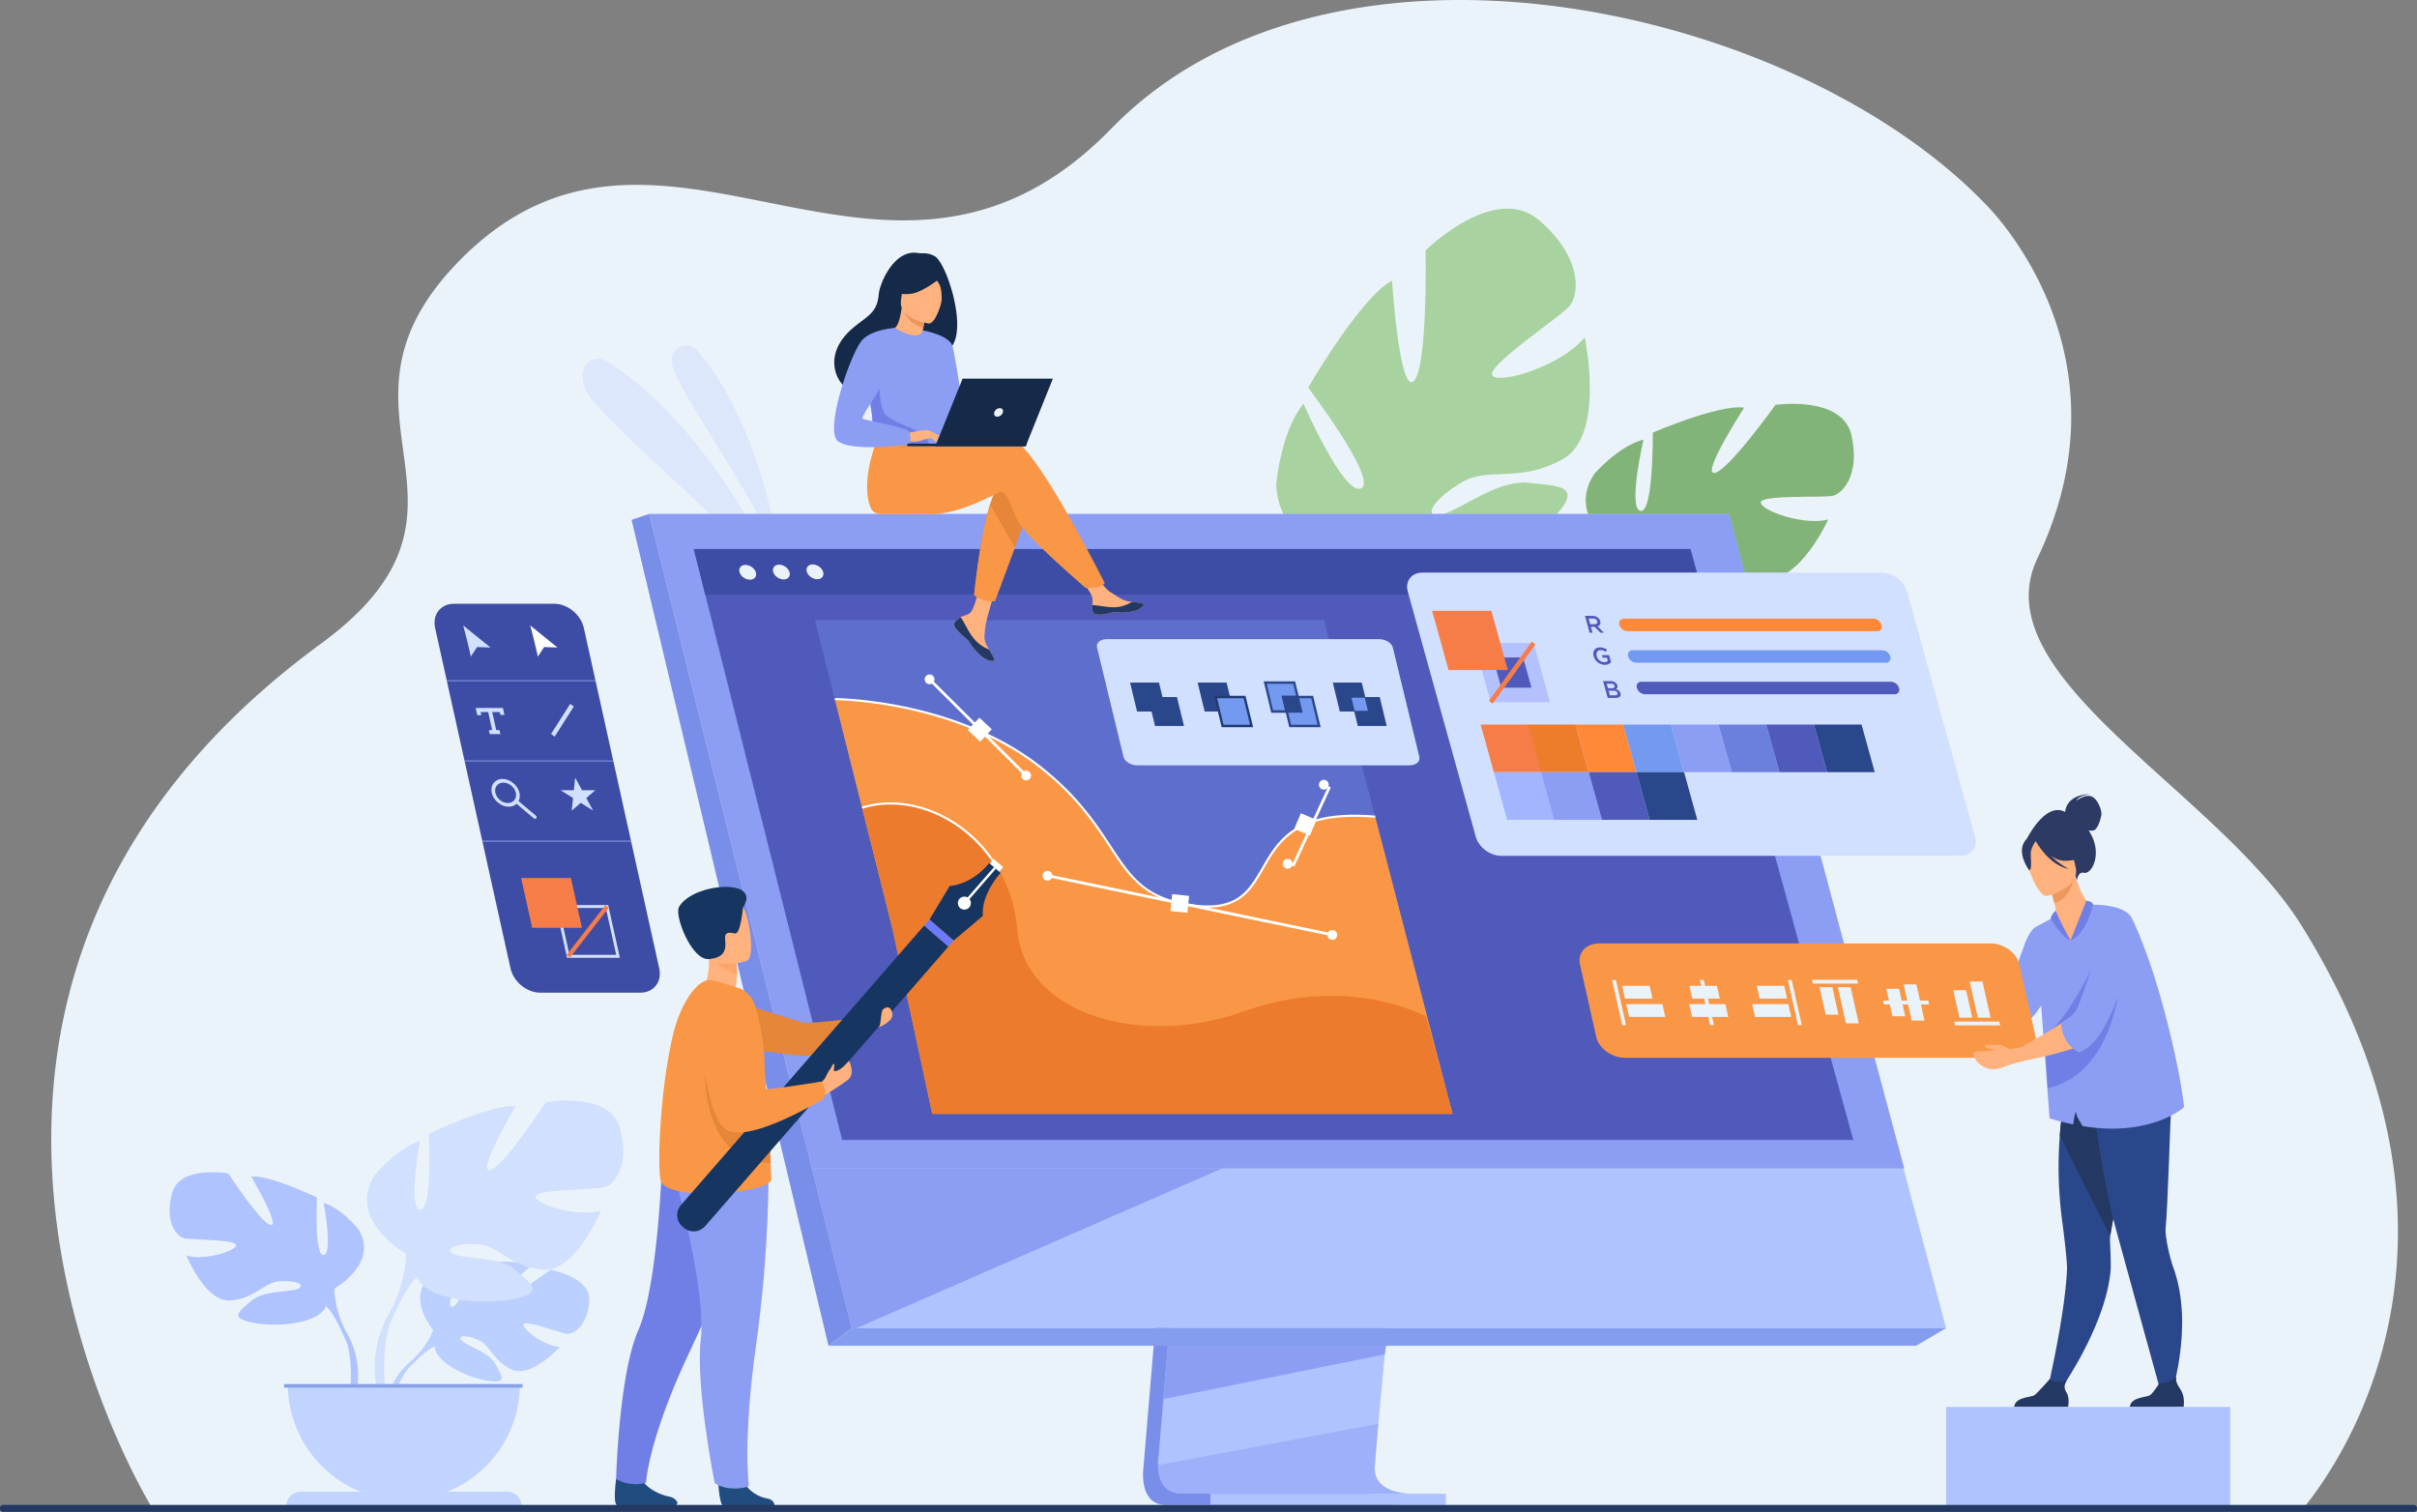 <svg xmlns="http://www.w3.org/2000/svg" viewBox="0 0 2694.02 1685.27"><rect x="0" y="0" width="2694.02" height="1685.27" fill="#808080" stroke="none"/><defs><style>.cls-1{fill:#ebf3fa;}.cls-2{opacity:0.5;}.cls-3{fill:#aec3ff;}.cls-4{fill:#82b378;}.cls-5{fill:#a8d29f;}.cls-6{fill:#bbd0ff;}.cls-7{fill:#d2e0ff;}.cls-8{fill:#c0d4ff;}.cls-9{fill:#86a2e2;}.cls-10{fill:#798ee8;}.cls-11{fill:#849def;}.cls-12{fill:#8c9df4;}.cls-13{fill:#505aba;}.cls-14{fill:#5e6ecc;}.cls-15{fill:#2c3a64;}.cls-16{fill:#ffb27d;}.cls-17{fill:#2b478b;}.cls-18{fill:#233862;}.cls-19{fill:#ed985f;}.cls-20{fill:#707fe5;}.cls-21{fill:#f99746;}.cls-22{fill:#3d4ca5;}.cls-23{fill:#fff;}.cls-24{fill:#ed7b2e;}.cls-25{fill:#739af0;}.cls-26{fill:#1f3b72;}.cls-27{fill:#f77d48;}.cls-28{fill:#ed917e;}.cls-29{fill:#b3c2ff;}.cls-30{fill:#ed7d2b;}.cls-31{fill:#ff8939;}.cls-32{fill:#6b80dd;}.cls-33{fill:#a4b5ff;}.cls-34{fill:#e58638;}.cls-35{fill:#152949;}.cls-36{fill:#ed975d;}.cls-37{fill:#214c7f;}.cls-38{fill:#fca56b;}.cls-39{fill:#163560;}.cls-40{fill:#6c7aff;}</style></defs><g id="Layer_2" data-name="Layer 2"><g id="_лой_1" data-name="‘лой_1"><path class="cls-1" d="M2567.36,1681.39c-154.07,0-2398.49.55-2399.78-3.47l-.22-.51a2.65,2.65,0,0,1-.22-.74c-.86-2-345.82-566.27,190.46-959.08C567.43,563.9,344.47,462.44,511.33,291.34c191.75-196.62,401,20.89,614.26-68.27,37.67-15.74,75.48-41.07,113.32-79.95,87.77-90.06,208.2-131.72,332.54-141.07C1809.7-15.76,2077.83,84.4,2216.2,230.8c27.86,29.48,154.54,182,54.68,391.66-63.05,132.37,201.08,258.79,294.93,410C2804.44,1416.71,2569.53,1676.38,2567.36,1681.39Z"/><g class="cls-2"><g class="cls-2"><path class="cls-3" d="M869.69,624.6S852.22,478.2,777.2,390.83c-10-11.61-29.06-4.22-28.73,11.08,0,.26,0,.51,0,.78C749.46,428.8,833.45,539,869.69,624.6Z"/></g><g class="cls-2"><path class="cls-3" d="M878.81,666.52s-74.75-183-202.44-263.92c-7.79-4.94-18.33-3.15-23.55,4.45-3.4,4.95-4.93,12.68-1.11,24.75C661.88,464,804.29,572.32,878.81,666.52Z"/></g></g><path class="cls-4" d="M1810,620s-66.94-41.21-32.8-92c0,0,26.9-30.92,54.65-38,0,0-17.83,77.06-3.29,79.49s13.68-87.29,13.68-87.29,73.62-31.74,101.83-27.82c0,0-47.91,74-33.21,72.76s68.12-75.9,68.12-75.9,74.58-10.64,84.64,33.71-10,65.48-21.11,67.77-81.39-1.54-79.94,7.67,48.35,25.8,75.19,18.68c0,0-32.22,71-70.45,65.72s-49.12-29.49-72.8-32.3-41.3,2.87-29.69,9.76,52,4.25,70.51,21.35,33.63,27.8-2.31,33.64-99.7-1.38-111.36-29.32Z"/><path class="cls-4" d="M2029.23,497.27S1834.78,551.46,1810,620c0,0-.37,31.1-21,65.94l-.57,13.71s22-45.77,33.26-51.71C1821.64,647.93,1781.19,585.85,2029.23,497.27Z"/><path class="cls-4" d="M1789,685.93S1757.5,729.64,1772.1,785l7.7-1.73s-4.89-60.55,11.84-90.21S1789,685.93,1789,685.93Z"/><path class="cls-5" d="M1539.13,618.34s-112.41,9.95-116.63-77.76c0,0,4.47-58.67,30.35-90.63,0,0,45.53,104,64.37,94.35s-59.1-112.25-59.1-112.25,57.55-99.66,93.39-119.34c0,0,8.27,126.26,24.14,112.25S1589,279.17,1589,279.17s76.74-76.2,126.36-33.76,44.59,84,33.8,96.13-95,68-85.47,77.38,77.8-11.76,102.59-43c0,0,23.74,109.35-24.76,136.08s-81.84,8.16-111.52,25.23S1584.92,576,1604.2,574s63.51-39.68,99.49-35.86,62.56,3.17,26.18,40.7-116,83.91-153.36,61.73Z"/><path class="cls-5" d="M1686.35,289.05s-177.42,229.12-147.22,329.29c0,0,26.24,36.14,32.32,94l11.1,16.26s-13.88-71.58-6-88.05C1576.51,640.52,1476.71,603.72,1686.35,289.05Z"/><path class="cls-5" d="M1571.45,712.31s1.27,77.29,65.58,128.55l7.38-8.59s-57.55-65.52-63.72-114S1571.45,712.31,1571.45,712.31Z"/><path class="cls-6" d="M482.83,1482.49s-31.48-36.73-1.94-60.06c0,0,21.58-13.06,39.18-12,0,0-24.93,41.81-16.87,46s24.43-48.59,24.43-48.59,49.11-4.76,64.9,2.84c0,0-42,34.35-33.14,36.4s54.19-31.68,54.19-31.68,45.71,7.78,43.27,35.66-18.19,36.49-25.11,35.75-47.41-16.19-48.29-10.52,23.49,24.2,40.56,25.07c0,0-32.23,35.54-53.64,25.28s-23.25-26.51-36.6-32.61-24.75-6.08-19.23.14,29.67,12.26,37.3,25.76,14.49,22.62-7.67,19.28-58.17-19.55-59.76-38.11Z"/><path class="cls-6" d="M634.39,1451.77s-124.14-4.78-151.56,30.72c0,0-6.06,18.16-24.72,34.7l-2.9,7.92s21.51-22.68,29.2-24C484.41,1501.06,472.38,1457.08,634.39,1451.77Z"/><path class="cls-6" d="M458.11,1517.19s-26.64,19.7-28.49,54.91l4.83.44s8.51-36.41,23.9-50.65S458.11,1517.19,458.11,1517.19Z"/><path class="cls-3" d="M372.75,1436.3s50.09-28,26.71-66.11c0,0-18.7-23.38-38.73-29.39,0,0,10.68,56.77,0,58.1s-7.35-64.11-7.35-64.11-52.75-25.37-73.45-23.37c0,0,32.72,55.43,22,54.09s-47.41-57.43-47.41-57.43-54.09-10-62.77,22,5.34,48.08,13.35,50.08,59.44,1.34,58.1,8-36.06,17.36-55.43,11.35c0,0,21.37,52.76,49.42,50.09s36.73-20,54.09-21.37,30.05,3.33,21.37,8-38.06,1.53-52.09,13.45-25.37,19.27.67,24.61,72.79,2,82.14-18Z"/><path class="cls-3" d="M216.48,1340.14s140.24,45.41,156.27,96.16c0,0-.67,22.7,13.36,48.75v10s-14.7-34.06-22.71-38.74C363.4,1456.33,394.79,1412.26,216.48,1340.14Z"/><path class="cls-3" d="M386.11,1485.05s21.62,32.84,9.29,72.82l-5.56-1.5s5.4-44-5.91-66.17S386.11,1485.05,386.11,1485.05Z"/><path class="cls-7" d="M452.43,1397.62s-66-37-35.21-87.15c0,0,24.65-30.81,51.06-38.73,0,0-14.09,74.82,0,76.58s9.68-84.51,9.68-84.51,69.54-33.45,96.83-30.81c0,0-43.13,73.07-29,71.31s62.5-75.71,62.5-75.71,71.31-13.2,82.75,29.05-7,63.38-17.61,66-78.34,1.76-76.58,10.57,47.53,22.88,73.06,15c0,0-28.17,69.55-65.14,66s-48.41-26.41-71.3-28.17-39.61,4.41-28.17,10.57,50.18,2,68.66,17.73,33.45,25.4-.88,32.44-95.95,2.65-108.27-23.76Z"/><path class="cls-7" d="M658.42,1270.86s-184.86,59.86-206,126.76c0,0,.88,29.93-17.6,64.26v13.2s19.36-44.89,29.93-51C464.76,1424,423.38,1365.93,658.42,1270.86Z"/><path class="cls-7" d="M434.83,1461.88s-28.51,43.29-12.26,96l7.33-2s-7.11-58.05,7.8-87.24S434.83,1461.88,434.83,1461.88Z"/><path class="cls-8" d="M450.21,1672.15a129.32,129.32,0,0,0,129.32-129.33H320.88A129.33,129.33,0,0,0,450.21,1672.15Z"/><path class="cls-8" d="M581.32,1678.73H319.1a16,16,0,0,1,15.95-16H565.36a16,16,0,0,1,16,16Z"/><rect class="cls-9" x="316.63" y="1542.82" width="265.85" height="3.97"/><path class="cls-10" d="M1332.36,947.65l-57.87,688.11s-6.06,41.71,25,41.78c51,.12,253.92,0,253.92,0s-38.4-8.68-37.93-28.22c.55-23,67.64-708.19,67.64-708.19Z"/><path class="cls-3" d="M1572.47,1665c-10,0-206.47.37-256.15-.27-21.65-.27-25.44-19.25-25.62-31.54a62.1,62.1,0,0,1,.65-10.24l1.51-17.88,3.83-45.59,3.39-40.27,4.36-51.75,3.66-43.68,41.12-488.95,250.72-6.51s-28.26,286.74-48.24,495.46c-2.24,23.25-4.36,45.55-6.32,66.36q-1,10-1.84,19.47c-1.86,19.75-3.55,37.89-5,53.9-.77,8.44-1.49,16.28-2.14,23.46-2.55,28.15-4,46.12-4.06,49.54a29.56,29.56,0,0,0,.48,5.57C1536.91,1664,1568.7,1665,1572.47,1665Z"/><polygon class="cls-3" points="723.48 572.9 864.45 1139.13 883.75 1216.68 949.4 1480.41 2169.17 1480.41 1927.18 572.9 723.48 572.9"/><polygon class="cls-10" points="723.48 572.9 703.95 579.41 923.43 1500.11 949.41 1480.42 723.48 572.9"/><polygon class="cls-11" points="923.43 1500.11 2135.69 1500.11 2169.17 1480.42 949.41 1480.42 923.43 1500.11"/><rect class="cls-3" x="1349.14" y="1665.03" width="262.47" height="12.47" transform="translate(2960.75 3342.54) rotate(180)"/><polygon class="cls-12" points="1544.89 1500.11 1543.54 1509.64 1296.69 1559.51 1300.08 1519.24 1301.7 1500.11 1544.89 1500.11"/><g class="cls-2"><path class="cls-12" d="M1572.47,1665c-10,0-206.47.37-256.15-.27-21.65-.27-25.44-19.25-25.62-31.54L1536.37,1587c-2.55,28.15-4,46.12-4.06,49.54a29.56,29.56,0,0,0,.48,5.57C1536.91,1664,1568.7,1665,1572.47,1665Z"/></g><polygon class="cls-12" points="723.48 572.9 1927.18 572.9 2122.48 1302.26 905.05 1302.26 723.48 572.9"/><polygon class="cls-13" points="2065.7 1270.65 938.68 1270.65 898.41 1110.21 882.83 1048.13 876.47 1022.82 835.08 857.94 832.94 849.36 811.05 762.21 801.26 723.21 792.92 689.94 786.1 662.82 773.34 611.98 1884.12 611.98 1898.14 662.82 1905.61 689.94 1914.78 723.21 1925.53 762.21 1996.36 1019.11 1996.36 1019.12 2002.35 1040.89 2005.14 1050.99 2054.04 1228.35 2065.7 1270.65"/><polygon class="cls-14" points="1619.03 1241.59 1039.15 1241.59 1007.29 1085.42 994.96 1036.32 989.93 1016.29 957.19 885.86 955.5 879.07 938.18 810.13 930.44 779.28 923.84 752.97 918.44 731.51 908.35 691.29 1475.75 691.29 1619.03 1241.59"/><polygon class="cls-12" points="1362.37 1302.26 949.82 1482.54 905.05 1302.26 1362.37 1302.26"/><path class="cls-15" d="M2301.87,905.08c.06-1.63,1.32-19.12,28-20,0,0-13.1,1.57-15.37,7.33,0,0,8.93-7.12,16.19-4.83s11.54,15,11.58,19.21-4,17.69-8.6,18.83a14,14,0,0,1-5.59,0,62.75,62.75,0,0,1,3.58,6.39c10.63,21.83-.33,43.17-9.34,40.81-5.77-1.51-7.41,8.34-7.41,8.34l-56.1-45.41S2279.39,893.08,2301.87,905.08Z"/><path class="cls-16" d="M2149,1178.05c4.69,4.15,17.13-10.1,18.85-12a1.11,1.11,0,0,1,.18-.27l-3.79-10.55s-16.33-.63-19,2.07S2143.84,1173.63,2149,1178.05Z"/><path class="cls-17" d="M2282.34,1548.25l11.92,4.44s51.76-71.79,58.13-135c1.14-11.27-1.2-35.18-.31-40.29.41-2.38.91-5.25,1.49-8.54,1.68-9.64,4-22.83,6.64-37.85,6.09-34.57,14-78.76,20.11-111.24l-3.21-1-34.74-11.21-7.18-22.8-25.87-6.81s-5.78,11.3-11,64.7c-.95,7-1.82,14.73-2.47,23.11a457.59,457.59,0,0,0,2.46,93.54c1.19,9.28,6.11,45.76,5.54,57.06C2301.29,1468,2282.34,1548.25,2282.34,1548.25Z"/><path class="cls-18" d="M2295.9,1265.78l56.18,111.67c.41-2.38.91-5.25,1.49-8.54,1.68-9.64,4-22.83,6.64-37.85,6.09-34.57,14-78.76,20.11-111.24l-3.21-1-34.74-11.21-7.18-22.8-25.87-6.81s-5.78,11.3-11,64.7C2297.42,1249.68,2296.55,1257.4,2295.9,1265.78Z"/><path class="cls-17" d="M2320.62,1192.3l1.3-11.15c21.78,5.78,80-16.17,80-16.17s21.11,18.55,18.34,63c-1.36,21.71-3.83,113.94-6.41,141.24-.93,9.89,5.49,35.34,8.07,42.21,25.33,67.49-3.9,150.61-3.9,150.61l-7.58-3.06s-48-174-52.94-192.4c-9.35-34.84-16.88-80.17-21.89-115.16C2334.91,1251.47,2320.62,1192.3,2320.62,1192.3Z"/><path class="cls-16" d="M2304.08,1062.91c37.46,2.06,29.23-53.78,26.94-53.49-4.58-2.4-12.81-14-17.57-33.47l-1.61.75-27,12.7s2.87,8.8,5,17.21c1.66,6.59,2.84,12.95,1.85,14.73-2.13.87-3.4,1.41-3.4,1.41v0C2288,1023.47,2294.09,1062.37,2304.08,1062.91Z"/><path class="cls-19" d="M2284.81,989.41s2.88,8.79,5,17.21c15.8-4.41,20.6-21,22-29.92Z"/><path class="cls-16" d="M2281.48,998.71s37.8-8.74,32-32.2-4.84-40.37-29.22-35.78-26.83,14.7-26.8,23S2271.5,1000.38,2281.48,998.71Z"/><path class="cls-15" d="M2255.33,940.41c4.06-8.5,8.84-8,11.84-6.54,17.75-16.43,35.17-3,35.17-3a46.19,46.19,0,0,0,21.24,22.81s-5.81,5.94-22.64,5.81c-5.14,0-10.31-2.4-15-5.65a90.35,90.35,0,0,0,19.71,14.7c-21.07-4-35.19-28.42-36.64-31-1.78,2.64-5.2,8.25-5.49,13-.38,6.44,1.83,18.94-1.86,19.41C2261.65,969.92,2249.24,953.16,2255.33,940.41Z"/><path class="cls-18" d="M2373.92,1568.25h60s1.44-9.14-1.69-16.08c-3-6.66-7.71-9.69-6.59-17.74-3.81,3.92-10,8.32-18.7,7.15-1.07,1.73-6.86,11-10.42,13.5C2392.61,1557.9,2375.12,1556.9,2373.92,1568.25Z"/><path class="cls-18" d="M2245.05,1568.25h60s2.24-9.57-1.7-16.08c-3.49-5.76-2.15-9.05.43-13.82a23.22,23.22,0,0,1-10.11,1.91,21.22,21.22,0,0,1-8.92-3.14c-2.58,2.94-13.65,15.48-17.1,18C2263.75,1557.9,2246.26,1556.9,2245.05,1568.25Z"/><path class="cls-12" d="M2403,1094.08c-3.23-10.47-6.57-20.52-10-29.78-7.68-21.07-12.56-32.07-16.71-40.6-7.88-16.21-43.11-15.19-43.11-15.19-6.79,24.46-25.44,39.7-25.44,39.7-9.94-5.83-17.34-26.36-17.34-26.36l-21.77,11.58h0c-.08.08-6.73,4-12.6,20.89-8.74,25.12-22.9,60.78-32.73,71.7-2.29,2.53-9,6.38-17.14,10.47h0c-.18.26-.31.4-.4.4a81.78,81.78,0,0,0,6.72,12.6c3.1,4.67,7.18,9.4,12,11.83,3.71-1.79,10.39-4.42,13.22-6.16,10.24-6.26,25.5-15.29,37.43-34.31l3.33,44.73,6,80.93c9.26,2.88,18.07,5.13,26.43,6.86a98.37,98.37,0,0,1,2.75-14.9c-.1,4.26,4.88,12.4,7.83,16.83,76.86,12.31,112.89-21.21,112.89-21.21C2431.48,1204.42,2418.53,1144.4,2403,1094.08Z"/><path class="cls-20" d="M2325.49,1004s6.39.43,7.76,4.52c0,0-8.34,33.59-25.43,39.7Z"/><path class="cls-20" d="M2307.82,1048.21s-16.32-29.46-16.26-33.44c0,0-6.2,5.5-5.79,9.58C2285.77,1024.35,2299.52,1046.38,2307.82,1048.21Z"/><path class="cls-20" d="M2351.59,1036.26c-.46,1.59-33.78,81.21-63.66,110.57-13.08,12.85,28.6,9.13,29,6.75S2351.59,1036.26,2351.59,1036.26Z"/><path class="cls-20" d="M2279.6,1168.11l2.85,44.92c91.12-21.17,83.48-166.31,83.48-166.31l-45.76,94.5L2280,1167.47S2279.86,1167.69,2279.6,1168.11Z"/><path class="cls-3" d="M2205.72,1136.75q0,.15.12.15l-.07-.17C2205.7,1136.59,2205.68,1136.59,2205.72,1136.75Z"/><path class="cls-21" d="M2250.8,1074.9l18.14,80.88c2.89,12.88-6.86,23.31-21.78,23.31h-435.7c-14.93,0-29.36-10.43-32.25-23.31l-18.15-80.88a12.39,12.39,0,0,1-.26-1.48c-1.88-12.19,7.69-21.84,22-21.84h435.71c14.35,0,28.25,9.65,31.85,21.84C2250.56,1073.92,2250.68,1074.41,2250.8,1074.9Z"/><polygon class="cls-1" points="1812.42 1142.63 1808.15 1142.63 1796.86 1092.31 1801.13 1092.31 1812.42 1142.63"/><polygon class="cls-1" points="1841.87 1113.08 1811.25 1113.08 1808.06 1098.84 1838.68 1098.84 1841.87 1113.08"/><polygon class="cls-1" points="1856.14 1133.5 1815.83 1133.5 1812.64 1119.26 1852.95 1119.26 1856.14 1133.5"/><polygon class="cls-1" points="1910.37 1142.63 1906.09 1142.63 1894.8 1092.31 1899.08 1092.31 1910.37 1142.63"/><polygon class="cls-1" points="1916.91 1113.08 1886.29 1113.08 1883.09 1098.84 1913.71 1098.84 1916.91 1113.08"/><polygon class="cls-1" points="1926.33 1133.5 1886.02 1133.5 1882.83 1119.26 1923.14 1119.26 1926.33 1133.5"/><polygon class="cls-1" points="2008.32 1142.63 2004.05 1142.63 1992.76 1092.31 1997.03 1092.31 2008.32 1142.63"/><polygon class="cls-1" points="1991.94 1113.08 1961.32 1113.08 1958.12 1098.84 1988.74 1098.84 1991.94 1113.08"/><polygon class="cls-1" points="1996.52 1133.5 1956.2 1133.5 1953.01 1119.26 1993.32 1119.26 1996.52 1133.5"/><polygon class="cls-1" points="2070.99 1096.38 2020.67 1096.38 2019.71 1092.11 2070.03 1092.11 2070.99 1096.38"/><polygon class="cls-1" points="2042.34 1100.39 2049.21 1131.01 2034.97 1131.01 2028.1 1100.39 2042.34 1100.39"/><polygon class="cls-1" points="2062.75 1100.39 2071.8 1140.7 2057.55 1140.7 2048.51 1100.39 2062.75 1100.39"/><polygon class="cls-1" points="2150.19 1119.61 2099.87 1119.61 2098.91 1115.34 2149.23 1115.34 2150.19 1119.61"/><polygon class="cls-1" points="2116.72 1102.16 2123.6 1132.79 2109.35 1132.79 2102.48 1102.16 2116.72 1102.16"/><polygon class="cls-1" points="2136.05 1097.32 2145.1 1137.63 2130.85 1137.63 2121.81 1097.32 2136.05 1097.32"/><polygon class="cls-1" points="2229.43 1143.02 2179.11 1143.02 2178.15 1138.75 2228.47 1138.75 2229.43 1143.02"/><polygon class="cls-1" points="2191.43 1103.76 2198.3 1134.38 2184.06 1134.38 2177.19 1103.76 2191.43 1103.76"/><polygon class="cls-1" points="2209.67 1094.07 2218.71 1134.38 2204.47 1134.38 2195.42 1094.07 2209.67 1094.07"/><path class="cls-16" d="M2207,1171.86c5,0,12.81-.37,17.34-2.1,0,0-14.48-.21-11.4-4.78.56-.84,7.75-.21,15.79-.21,3.29,0,11.43,4.52,11,4.73,5.82-.77,11.11-1.9,12.82-2.27a2.81,2.81,0,0,0,.63-.18l5.15,15s-1.09.27-3,.63a200.83,200.83,0,0,0-23.9,7.31c-13,5.14-22.54-1.25-26.87-5.78-2.75-2.86-4.91-6.66-4.76-9.42C2200,1171.73,2204,1171.87,2207,1171.86Z"/><path class="cls-16" d="M2242,1173l3.16,11.54,10.28-1.9c1.9-.36,3-.63,3-.63,5.05-1,11.08-2.34,17.67-3.79h.09c11.28-2.7,23.9-6,34.54-9.56l2.81-1c6.29-2.32-5.87-34.26-11.38-30.29-1.45,1.06-3,2.15-4.66,3.27-9.12,6.2-20.73,13.1-31.05,18.92-5,2.88-9.83,5.5-13.8,7.66C2246.19,1170.75,2242,1173,2242,1173Z"/><path class="cls-12" d="M2297.44,1140.65s-.66,21.81,19.75,32.41c23.6-8.51,36.22-43.7,46-67.87,1.35-3.34,2.61-6.68,3.87-9.92a245.82,245.82,0,0,0,10.28-34.27c1.35-6.14-24.88-37.07-28.23-29.76-5.13,11.63-10.54,26.69-15.59,41.66-2.8,8.21-5.51,16.42-8.21,24-1.53,4.6-3.07,8.92-4.51,12.89-2.8,7.58-5.32,13.72-7.57,17.59-1.45,2.53-5.59,6-11.1,10C2300.65,1138.44,2299.08,1139.53,2297.44,1140.65Z"/><polygon class="cls-22" points="1898.14 662.82 786.1 662.82 773.34 611.98 1884.12 611.98 1898.14 662.82"/><path class="cls-1" d="M842.45,637.85c1.44,4.56-1.44,8.28-6.45,8.32s-10.23-3.63-11.68-8.19,1.44-8.28,6.44-8.31S841,633.3,842.45,637.85Z"/><path class="cls-1" d="M880,637.59c1.45,4.56-1.44,8.28-6.44,8.32s-10.24-3.63-11.69-8.19,1.44-8.28,6.44-8.31S878.5,633,880,637.59Z"/><path class="cls-1" d="M917.45,637.33c1.45,4.56-1.44,8.28-6.44,8.32s-10.24-3.63-11.69-8.19,1.44-8.28,6.45-8.31S916,632.78,917.45,637.33Z"/><path class="cls-21" d="M930.44,779.28s130.89.5,225.81,73.26,81.24,138.06,160,154.43c129.06,26.82,48.94-110.93,216.54-96.6L1619,1241.59H1039.15L995,1036.32Z"/><path class="cls-23" d="M1346.13,1011.66a149.43,149.43,0,0,1-30.12-3.52c-43.47-9-59.5-33.42-79.79-64.3-16.82-25.58-37.74-57.42-80.69-90.35-27-20.67-74.54-48.5-148-63.7-44-9.09-76.75-9.31-77.08-9.31v-2.39c.33,0,33.36.23,77.55,9.37,40.81,8.43,99.78,26.41,149,64.14,43.27,33.17,64.32,65.2,81.23,90.93,20.77,31.6,35.78,54.44,78.28,63.27,60.53,12.58,74.21-11.21,90.06-38.75,17.66-30.68,37.69-65.46,126.34-57.87l-.2,2.38c-87.16-7.46-106.76,26.62-124.07,56.68-8,13.94-15.59,27.1-29,35.23C1370.54,1008.94,1359.6,1011.66,1346.13,1011.66Z"/><path class="cls-24" d="M961,900.31l33.27,132.6,44.87,208.68H1619l-29.25-108.36s-85.83-47.84-202.24-6.14-245.28,3.21-253.58-90.58C1124.61,930.75,1027.44,879.81,961,900.31Z"/><path class="cls-23" d="M1107.51,963c-33.33-51.53-94.79-77.44-146.15-61.59l-.71-2.29c52.36-16.15,115,10.17,148.87,62.59Z"/><rect class="cls-23" x="1305.56" y="997.55" width="18.94" height="18.94" transform="translate(110.45 -129.81) rotate(5.9)"/><rect class="cls-23" x="1324.72" y="847.01" width="3.14" height="324.24" transform="translate(68.54 2102.5) rotate(-78.27)"/><path class="cls-23" d="M1162.15,975.6a5.44,5.44,0,1,1,4.85,6A5.44,5.44,0,0,1,1162.15,975.6Z"/><path class="cls-23" d="M1479.61,1041.54a5.44,5.44,0,1,1,4.85,6A5.44,5.44,0,0,1,1479.61,1041.54Z"/><rect class="cls-23" x="1082.54" y="803.89" width="18.94" height="18.94" transform="translate(855.41 -527.55) rotate(43.31)"/><rect class="cls-23" x="1088.39" y="734.87" width="3.14" height="151.96" transform="translate(-253.73 1010.82) rotate(-45.11)"/><path class="cls-23" d="M1031.91,753.8a5.44,5.44,0,1,1,.79,7.65A5.43,5.43,0,0,1,1031.91,753.8Z"/><path class="cls-23" d="M1139.57,861.05a5.43,5.43,0,1,1,.79,7.65A5.43,5.43,0,0,1,1139.57,861.05Z"/><rect class="cls-23" x="1445.58" y="909.54" width="18.94" height="18.94" transform="translate(40.5 1899.22) rotate(-67)"/><rect class="cls-23" x="1406.93" y="917.23" width="96.92" height="3.14" transform="matrix(0.42, -0.91, 0.91, 0.42, 14.19, 1859.7)"/><path class="cls-23" d="M1433.49,968a5.44,5.44,0,1,1,6.9-3.41A5.45,5.45,0,0,1,1433.49,968Z"/><path class="cls-23" d="M1473.8,879.88a5.44,5.44,0,1,1,6.9-3.4A5.44,5.44,0,0,1,1473.8,879.88Z"/><path class="cls-7" d="M1552.51,721.85,1582,843.66c1.26,5.21-3.65,9.43-11,9.43H1267.83c-7.33,0-14.29-4.22-15.55-9.43L1222.8,721.85c-1.26-5.22,3.66-9.44,11-9.44H1537C1544.29,712.41,1551.25,716.63,1552.51,721.85Z"/><polygon class="cls-17" points="1299.65 793.1 1267.39 793.1 1259.58 760.83 1291.85 760.83 1299.65 793.1"/><polygon class="cls-17" points="1319.69 809.23 1287.42 809.23 1279.62 776.97 1311.88 776.97 1319.69 809.23"/><polygon class="cls-17" points="1374.98 793.1 1342.71 793.1 1334.9 760.83 1367.17 760.83 1374.98 793.1"/><polygon class="cls-25" points="1395.01 809.23 1362.75 809.23 1354.94 776.97 1387.21 776.97 1395.01 809.23"/><path class="cls-26" d="M1396.72,810.61h-35l-8.48-35h35Zm-32.93-2.75h29.51l-7.14-29.51h-29.51Z"/><polygon class="cls-25" points="1450.3 793.1 1418.04 793.1 1410.23 760.83 1442.5 760.83 1450.3 793.1"/><path class="cls-17" d="M1452,794.48h-35l-8.48-35h35Zm-32.93-2.76h29.51l-7.14-29.51h-29.51Z"/><polygon class="cls-25" points="1470.34 809.23 1438.07 809.23 1430.27 776.97 1462.53 776.97 1470.34 809.23"/><path class="cls-17" d="M1472.05,810.61h-35l-8.47-35h35Zm-32.93-2.75h29.51l-7.14-29.51H1432Z"/><polygon class="cls-17" points="1452.01 794.41 1433.01 794.41 1428.45 775.58 1447.45 775.58 1452.01 794.41"/><polygon class="cls-17" points="1525.63 793.1 1493.36 793.1 1485.56 760.83 1517.82 760.83 1525.63 793.1"/><polygon class="cls-17" points="1545.67 809.23 1513.4 809.23 1505.59 776.97 1537.86 776.97 1545.67 809.23"/><polygon class="cls-25" points="1524.72 792.32 1509.94 792.32 1506.39 777.67 1521.17 777.67 1524.72 792.32"/><path class="cls-22" d="M713.77,1106.49H602.05c-14.9,0-29.66-12.08-33-27L485,700c-3.3-14.9,6.1-27,21-27H617.76c14.9,0,29.65,12.08,33,27l84.06,379.51C738.07,1094.41,728.66,1106.49,713.77,1106.49Z"/><rect class="cls-3" x="498.04" y="758.36" width="165.67" height="0.72"/><rect class="cls-3" x="517.85" y="847.78" width="165.67" height="0.72"/><rect class="cls-3" x="537.66" y="937.21" width="165.67" height="0.72"/><path class="cls-23" d="M599.39,732c.21-1.92-8.35-34.82-8.35-34.82l30.37,24.6-14.92-.54Z"/><path class="cls-7" d="M690.91,1067.61H632.07l-13-58.76H677.9Zm-56.21-3.28h52.14l-11.57-52.21H623.13Z"/><polygon class="cls-27" points="648.64 1034.19 593.15 1034.19 580.86 978.71 636.35 978.71 648.64 1034.19"/><rect class="cls-27" x="619.82" y="1035.86" width="70.32" height="4.74" transform="translate(-566.61 917.25) rotate(-52.1)"/><path class="cls-7" d="M524.69,732c.21-1.92-8.35-34.82-8.35-34.82l30.36,24.6-14.92-.54Z"/><polygon class="cls-7" points="536.45 797.18 531.98 797.18 530.21 789.19 560.56 789.19 562.26 796.86 557.78 796.86 557.08 793.66 535.67 793.66 536.45 797.18"/><polygon class="cls-7" points="553.71 816.67 549.23 816.67 543.64 791.43 548.12 791.43 553.71 816.67"/><polygon class="cls-7" points="557.73 818.26 545.91 818.26 544.92 813.79 556.74 813.79 557.73 818.26"/><polygon class="cls-7" points="618.26 821.05 614.22 818.14 635.54 784.6 639.58 787.51 618.26 821.05"/><path class="cls-7" d="M567,899.23c-8.54,0-17-7-18.91-15.48s3.51-15.49,12-15.49,17,7,18.91,15.49S575.56,899.23,567,899.23Zm-6-26.88c-6.28,0-10.26,5.11-8.86,11.4s7.63,11.39,13.91,11.39S576.38,890,575,883.75,567.36,872.35,561.07,872.35Z"/><path class="cls-7" d="M596.48,912.66a2.54,2.54,0,0,1-1.6-.62l-20.59-17.33a2.14,2.14,0,0,1-.59-2.89,2,2,0,0,1,2.9,0l20.59,17.33a2.14,2.14,0,0,1,.59,2.89A1.63,1.63,0,0,1,596.48,912.66Z"/><polygon class="cls-7" points="641.08 866.84 648.74 880.86 663.49 880.86 653.48 889.53 661.14 903.56 647.29 894.89 637.28 903.56 638.73 889.53 624.88 880.86 639.63 880.86 641.08 866.84"/><path class="cls-28" d="M2065.34,744.07s.41,22.1-2.91,21.69-7.81-18.53-7.85-18.26,1.5,19.06-2.67,20-8.4-19.89-8.4-19.89,2.8,17.87-.13,18.35-7.55-16.86-8.76-16.91,3.89,14.86.32,15.62-11.55-20.21-8.85-22.88,6.91.18,6.91.18,5.19-3.85,9.19-1.66c0,0,9.35-1.87,12.16,2.27C2054.35,742.58,2060.18,737.56,2065.34,744.07Z"/><path class="cls-7" d="M2125.66,659.42l75.81,273.36c3.25,11.7-4.15,21.18-16.52,21.18H1673.22c-12.37,0-25-9.48-28.27-21.18l-75.82-273.36c-3.24-11.7,4.16-21.18,16.53-21.18h511.73C2109.76,638.24,2122.42,647.72,2125.66,659.42Z"/><polygon class="cls-29" points="1727.69 782.75 1661.6 782.75 1643.27 716.66 1709.36 716.66 1727.69 782.75"/><polygon class="cls-13" points="1707.01 766.56 1673.3 766.56 1663.95 732.85 1697.66 732.85 1707.01 766.56"/><rect class="cls-27" x="1644.71" y="747.11" width="81.54" height="5.19" transform="translate(90.7 1676.84) rotate(-54.15)"/><polygon class="cls-27" points="1680.65 746.92 1614.56 746.92 1596.23 680.84 1662.32 680.84 1680.65 746.92"/><polygon class="cls-27" points="1718.19 860.73 1665.06 860.73 1650.33 807.6 1703.46 807.6 1718.19 860.73"/><polygon class="cls-30" points="1770.83 860.73 1717.7 860.73 1702.97 807.6 1756.1 807.6 1770.83 860.73"/><polygon class="cls-31" points="1823.96 860.73 1770.83 860.73 1756.1 807.6 1809.23 807.6 1823.96 860.73"/><polygon class="cls-25" points="1877.1 860.73 1823.96 860.73 1809.23 807.6 1862.36 807.6 1877.1 860.73"/><polygon class="cls-12" points="1930.23 860.73 1877.1 860.73 1862.36 807.6 1915.49 807.6 1930.23 860.73"/><polygon class="cls-32" points="1983.36 860.73 1930.23 860.73 1915.49 807.6 1968.62 807.6 1983.36 860.73"/><polygon class="cls-13" points="2036.49 860.73 1983.36 860.73 1968.62 807.6 2021.75 807.6 2036.49 860.73"/><polygon class="cls-17" points="2089.62 860.73 2036.49 860.73 2021.75 807.6 2074.89 807.6 2089.62 860.73"/><polygon class="cls-33" points="1732.93 913.86 1679.8 913.86 1665.06 860.73 1718.19 860.73 1732.93 913.86"/><polygon class="cls-12" points="1785.57 913.86 1732.44 913.86 1717.7 860.73 1770.83 860.73 1785.57 913.86"/><polygon class="cls-13" points="1838.7 913.86 1785.57 913.86 1770.83 860.73 1823.96 860.73 1838.7 913.86"/><polygon class="cls-17" points="1891.83 913.86 1838.7 913.86 1823.96 860.73 1877.1 860.73 1891.83 913.86"/><path class="cls-31" d="M2092.23,703.63H1813.91a9.88,9.88,0,0,1-8.88-7h0c-1.06-3.83,1.2-7,5-7h278.31a9.87,9.87,0,0,1,8.88,7h0C2098.31,700.5,2096.05,703.63,2092.23,703.63Z"/><path class="cls-25" d="M2102,738.75H1823.65a9.88,9.88,0,0,1-8.88-7h0c-1.06-3.82,1.2-6.95,5-6.95h278.31a9.88,9.88,0,0,1,8.88,6.95h0C2108.05,735.62,2105.79,738.75,2102,738.75Z"/><path class="cls-13" d="M2111.71,773.86H1833.39a9.88,9.88,0,0,1-8.88-7h0c-1.06-3.83,1.2-6.95,5-6.95h278.32a9.87,9.87,0,0,1,8.88,6.95h0C2117.79,770.73,2115.53,773.86,2111.71,773.86Z"/><path class="cls-13" d="M1766.6,686.45H1775c4.41,0,7.64,2.37,8.65,6,.85,3.09-.48,4.94-2.91,5.69l7,7.12h-3.89l-6.49-6.55h-4.09l1.82,6.55h-3.3Zm10.72,9.32c2.36,0,3.52-1.23,3-3.19s-2.32-3.12-4.76-3.12h-4.81l1.75,6.31Z"/><path class="cls-13" d="M1776.26,731.34c-1.46-5.26,1.33-9.72,7-9.72a13,13,0,0,1,7.93,2.55l-1.4,2.5a9.55,9.55,0,0,0-5.82-2c-3.47,0-5.26,3-4.25,6.68a8.85,8.85,0,0,0,8.26,6.72,6,6,0,0,0,4.14-1.42l-1-3.52h-4.81l-.8-2.88h8l2.2,7.9a9.12,9.12,0,0,1-7,2.93A13.13,13.13,0,0,1,1776.26,731.34Z"/><path class="cls-13" d="M1786.77,759.18h8.43a8.61,8.61,0,0,1,5.38,1.67,5.93,5.93,0,0,1,2.14,3.16,3.34,3.34,0,0,1-1.53,4.19c2.41.76,4.29,2,5,4.62.93,3.36-1.34,5.16-5.53,5.16H1792Zm10,7.92c2.13,0,3.32-.83,2.83-2.6-.41-1.48-1.85-2.39-4-2.39h-4.75l1.38,5Zm3.18,7.95c2.25,0,3.38-.88,2.89-2.63-.44-1.58-2-2.52-4.57-2.52H1793l1.43,5.15Z"/><path class="cls-16" d="M1065,692.62a5.21,5.21,0,0,0-.94,5.59l0,0c1.35,3.73,5.8,7.89,11,12,.66.53,1.25,1,1.76,1.47.14.11.27.23.4.35l.3.28c4.83,4.45,3,5.47,11.69,14.5,9.89,10.29,16.7,10.47,18.63,9.53,1.64-.8-1.69-6.25-5.38-12.39-.18-.29-.35-.59-.54-.89l-1.46-2.46c-4.33-7.39-3.22-10.85-2.19-21.84.83-8.92,13.89-49.87,13.89-49.87l-19-3.27s-5.71,32.61-12,37.63c-3.36,2.68-7.13,2.71-10.36,4.7-.23.13-.45.28-.67.42A24.44,24.44,0,0,0,1065,692.62Z"/><path class="cls-18" d="M1065,692.62a5.21,5.21,0,0,0-.94,5.59l0,0c1.65,3.72,6,7.86,11,12,.65.54,1.23,1,1.74,1.51.14.11.27.23.4.35l.3.28c4.83,4.45,3,5.47,11.69,14.5,9.89,10.29,16.7,10.47,18.63,9.53,1.64-.8-1.69-6.25-5.38-12.39a42,42,0,0,1-17.63-13c-5.73-7.32-9.63-16.65-13.54-22.38l-1.11-.21A24.44,24.44,0,0,0,1065,692.62Z"/><path class="cls-16" d="M1217.85,680.78c1.17,5.85,9.51,4.88,18.83,2.6s7.1.43,20.36-1,17.27-6.41,17.68-8.38c.36-1.75-6.19-2.37-13.22-3.18l-2.66-.32c-7.93-1-13.74-6.11-20.95-10.32-6.83-4-17-20.2-17-20.2l-18.19,1.44s9.55,14.49,13.24,20.79c2.17,3.71,2,8.61,1.78,12.39A23.57,23.57,0,0,0,1217.85,680.78Z"/><path class="cls-18" d="M1236.68,683.38c9.31-2.28,7.1.43,20.36-1s17.27-6.41,17.68-8.38c.36-1.75-6.19-2.37-13.22-3.18l-.06.14a37.38,37.38,0,0,1-19,5.9c-9,.22-18.53-2.36-24.74-2.26a23.57,23.57,0,0,0,.14,6.22C1219,686.63,1227.36,685.66,1236.68,683.38Z"/><path class="cls-34" d="M1148.17,564.51l-17,45.74L1109,670a36,36,0,0,1-11.79-1.08c-5.31-1.54-11.41-5.55-11.41-5.55s6.17-64.13,17.66-100.94c3-9.45,6.25-17.09,9.89-21.39C1131.15,520,1148.17,564.51,1148.17,564.51Z"/><path class="cls-21" d="M1130.88,491.87c-9.67-3.12-34.92-.05-62.3,4.91a18.58,18.58,0,0,1-19.18-8.66h0l-68.92-5.39s-22.74,50.43-10.29,82.57c1.83,4.72,5.85,7.67,12,7.77h0s41.64.06,55,.06c34.27,0,72.53-23.56,77.48-24.55,8.1-1.62,11.34,14.58,19.44,31.59s76.16,75.34,76.16,75.34,10.46.11,14.78-1.51c4.64-1.74,6.34-4,6.34-4S1156,500,1130.88,491.87Z"/><path class="cls-35" d="M1042.08,285.74a24.49,24.49,0,0,0-13.17-3.42,36.48,36.48,0,0,1-6.35-.39c-26.31-3.85-42.14,34.35-43.07,45.89-1.71,21.2-12.92,24.43-28.7,37.7-31.64,26.62-22.36,57.54-5.06,69,10.38,6.9,28.68,0,28.68,0,.26.18,50-27.83,74.58-41.34C1085.78,388,1056.86,294.54,1042.08,285.74Z"/><path class="cls-16" d="M1028.42,381.71c.11.07-12.07,4.23-20.22.62-7.66-3.39-13.46-16-13.35-16,3.49-.16,7.31-3.21,10.26-23.21l1.48.53,25,9s-1.8,8-3,15.64C1027.59,374.67,1027.06,380.8,1028.42,381.71Z"/><path class="cls-36" d="M1031.55,352.63s-1,4.32-2.45,12.4c-14.33-2.58-20.49-13.63-22.51-21.38Z"/><path class="cls-16" d="M1035.27,360.58s-34.15-4.58-31-25.8.92-36.11,22.86-34.08,24.95,10.76,25.61,18.1S1044.24,361.23,1035.27,360.58Z"/><path class="cls-35" d="M1051.52,307.17s-21.86,18.84-36.73,20.36-20.49-3.26-20.49-3.26a58.09,58.09,0,0,0,14-19,10.45,10.45,0,0,1,8.62-6.16C1027.57,298.17,1047.7,297.75,1051.52,307.17Z"/><path class="cls-35" d="M1037.86,305.48s7.31,7.07,9.62,12.32c2.22,5.06,2.88,17.16,1.11,22,0,0,11.4-22.16,5-32.92C1046.7,295.44,1037.86,305.48,1037.86,305.48Z"/><path class="cls-12" d="M1057.18,432c-1,69.13-.28,54.68-7.85,61.24-1.82,1.58-6.94,2.52-13.68,3-21.2,1.4-58.46-2.09-59.87-6-4.89-13.55-1.44-17.76-5.52-38.51-.43-2.21-1-4.6-1.57-7.2-3.4-14.25-6.71-19.1,5.35-42,11-20.74,22.31-37.57,23.34-37,28.87,17.13,31.19,2.73,31.19,2.73S1057.69,398.29,1057.18,432Z"/><path class="cls-21" d="M1131.17,610.25,1109,670a36,36,0,0,1-11.79-1.08c-5.31-1.54-11.41-5.55-11.41-5.55s6.17-64.13,17.66-100.94Z"/><path class="cls-12" d="M1028.58,368.27s29.7,5,33.19,17.82,15,90.42,15,90.42-8.38,8.18-15.35,1.21-22-72.64-22-72.64Z"/><path class="cls-20" d="M1035.65,496.22c-21.2,1.4-58.46-2.09-59.87-6-4.89-13.55-1.44-17.76-5.52-38.51l10.22-28.79s-1.69,32.06,7.77,40.49,38.7,16.28,43.3,23.32A25.78,25.78,0,0,1,1035.65,496.22Z"/><path class="cls-16" d="M1011.36,482.73s20.92-4.65,24.29-2.8,11.62,8.62,12.65,11-7.51-1.79-10.29-2.53c-1.8-.48-6.54,1.16-8.88,1.94-9.87,3.29-15.92,1.6-15.92,1.6Z"/><path class="cls-12" d="M997.36,365.52s-28.08,1.73-37.8,15.29c-13.68,19.08-40.83,100.41-25.27,111.26,17.52,12.22,79.73,3.2,79.73,3.2s2.07-9.68-.81-14.36-49.69-12.24-51.85-14.4,27-42.13,27-48.61S997.36,365.52,997.36,365.52Z"/><path class="cls-16" d="M1036.66,485.75s4.38,5.66,5.82,6.33a4.25,4.25,0,0,0,2.36.51l-2.95-5.32Z"/><path class="cls-16" d="M1035.65,479.93l12.74,6.19a2.25,2.25,0,0,1-2.11.81,30.45,30.45,0,0,1-5.53-1.51Z"/><polygon class="cls-35" points="1144.43 494.48 1011.36 494.48 1011.36 497.41 1143.25 497.41 1144.43 494.48"/><polygon class="cls-35" points="1042.48 497.41 1143.25 497.41 1173.56 422.03 1072.95 422.03 1042.48 497.41"/><path class="cls-1" d="M1117.81,459.72c.76-2.65-.77-4.79-3.42-4.79a6.86,6.86,0,0,0-6.17,4.79c-.76,2.65.77,4.8,3.42,4.8A6.87,6.87,0,0,0,1117.81,459.72Z"/><rect class="cls-23" x="1101.67" y="960.42" width="13.7" height="13.7" transform="translate(907.2 -490.09) rotate(41.03)"/><path class="cls-34" d="M975.67,1140.3c-2.07-6.84-3.09-7.46-3.09-7.46s-64.07,8-75,7.28c-6.44-.42-83.4-26.08-83.4-26.08l-46.71,44.81s115.86,19.09,132.2,17.84c27-2.07,68.18-25.89,68.18-25.89S977.28,1145.68,975.67,1140.3Z"/><path class="cls-37" d="M800.55,1651.75s.89,21.71,5.06,27l58,.33c-.4-2.23-.65-7.41-8.67-8.81A39,39,0,0,1,826.77,1648C820.31,1633.94,800.55,1651.75,800.55,1651.75Z"/><path class="cls-37" d="M686.73,1648.62s-4,28.84,1.45,29.35c.73.06,23.37.43,33.17.59,11.54.19,30.48-.21,30.48-.21a3,3,0,0,0,2.73-4.54c-1.33-2.25-3.87-4.65-8.71-5.59-10.1-1.94-26.94-9.36-32.84-22.86C706.81,1631.16,686.73,1648.62,686.73,1648.62Z"/><path class="cls-20" d="M830.7,1353s-16.12,56.43-62.34,154.42-48.22,145.23-48.22,145.23a40.67,40.67,0,0,1-16.28,1.48,43.78,43.78,0,0,1-17.13-5.55s3-116.64,24.83-166.09,26.28-184.78,26.28-184.78Z"/><path class="cls-12" d="M856.6,1304.49s1.28,87.38-13.84,194.66-8,157.19-8,157.19-4,2.91-16.33,2.86c-14.43,0-21.82-6-21.82-6s-21.64-107.33-15.44-161-29.63-184.27-29.63-184.27Z"/><path class="cls-16" d="M821.48,1086.67c-.15,6.86-1.06,14.32-3.81,18l-15.39,8.07-17.06-12.64s6.25-13.87,4.72-34.13c-.15-1.22-.76-9-.76-9.14l8.53,4.26,23.16,11.58a5,5,0,0,0,.15,1.07C821.18,1076,821.48,1081,821.48,1086.67Z"/><path class="cls-21" d="M736.23,1315.28c5.58,25.54,125.1,14.33,123.54-1.26-.06-.52-.37-7.74-.8-17.47-.91-21-2.29-53.91-2.47-56.48,0,0,0-.09,0-.13-2.16-21.71-4.22-42.94-4.35-56.81a197.83,197.83,0,0,0-4-35.49c-2-10.3-4.53-19.66-6.7-27A29.8,29.8,0,0,0,824,1101.55a25.54,25.54,0,0,0-2.9-1c-14.06-4.08-28.25-9.28-33.52-7.73-14.28,4.2-30.18,29.5-37.69,61.56C735.83,1214.37,732.58,1298.63,736.23,1315.28Z"/><path class="cls-38" d="M821.48,1086.67c-8.68-3.5-25.29-11.43-29.86-20.42-2-4,1.07-5.18,6.09-5.18l23.16,11.58a5,5,0,0,0,.15,1.07C821.18,1076,821.48,1081,821.48,1086.67Z"/><path class="cls-16" d="M832,1071.23s-41.59,13-49.27-13-18.22-41.88,8-51.26,34.34-1,39,7.08S842.64,1067.18,832,1071.23Z"/><path class="cls-39" d="M828.15,1011.49s-2.66,30.28-8.92,29-11.94-2.29-11,6.84,1.21,20.1-18.09,21.72-38.66-48.6-33.36-58C772.06,983.8,850.26,978.32,828.15,1011.49Z"/><path class="cls-34" d="M859,1296.55c-.91-21-2.29-53.91-2.47-56.48,0,0,0-.09,0-.13l-70.61-42.22S783.15,1296.27,859,1296.55Z"/><path class="cls-39" d="M1102.54,962,1115.27,973s-21.81,23.35-19.78,47.92l-32.56,27.49L1036,1025l22.54-37.39S1082.68,986.71,1102.54,962Z"/><path class="cls-23" d="M1069.45,1001.91a7.24,7.24,0,1,1,.71,10.22A7.24,7.24,0,0,1,1069.45,1001.91Z"/><rect class="cls-23" x="1088.37" y="960.34" width="2.76" height="58.57" transform="translate(917.49 -472.3) rotate(41.04)"/><rect class="cls-40" x="1028.63" y="1035.61" width="35.75" height="8.98" transform="translate(939.75 -431.49) rotate(41.03)"/><path class="cls-39" d="M762,1368.37l-1.31-1.14a17,17,0,0,1-1.67-24l271-311.47,27,23.47L786,1366.7A17,17,0,0,1,762,1368.37Z"/><path class="cls-16" d="M914.53,1207.32s5.21-4.63,6.43-7.82c.42-1.11,4-6.13,10-5.68,5.53.41,15.38-11.38,15.38-11.38,1.42,3.11,6.36,14.81-.7,20.73-5.76,4.83-19.64,13.2-28.06,18.7C908.56,1227.79,914.53,1207.32,914.53,1207.32Z"/><path class="cls-21" d="M915.22,1205.59s-70,11.91-76.24,8.89c-9.9-4.83,3.85-75.88,3.85-75.88s.59-16.1-18.22-19.9c-16.35-3.3-32.12,8.94-32.12,8.94s-14.34,12.84-12.51,27.07c4.06,31.55,10.38,95.73,31.49,105.57,27.22,12.68,106-35.19,106-35.19s2.63-3.21,2.25-9.17C919.37,1210.66,915.22,1205.59,915.22,1205.59Z"/><path class="cls-16" d="M978.59,1145.4s17.67-6.45,16.11-15.49-7.06-7.89-10.39-4.78S982.84,1144.25,978.59,1145.4Z"/><path class="cls-16" d="M919.74,1202.69s2.41-7.08,5-10.12,3.66-8.18,4.83-6.47-.93,7.87,0,10.21S919.74,1202.69,919.74,1202.69Z"/><rect class="cls-3" x="2169.17" y="1568.25" width="316.66" height="109.98"/><rect class="cls-18" y="1677.51" width="2694.02" height="7.76" rx="3.18"/></g></g></svg>